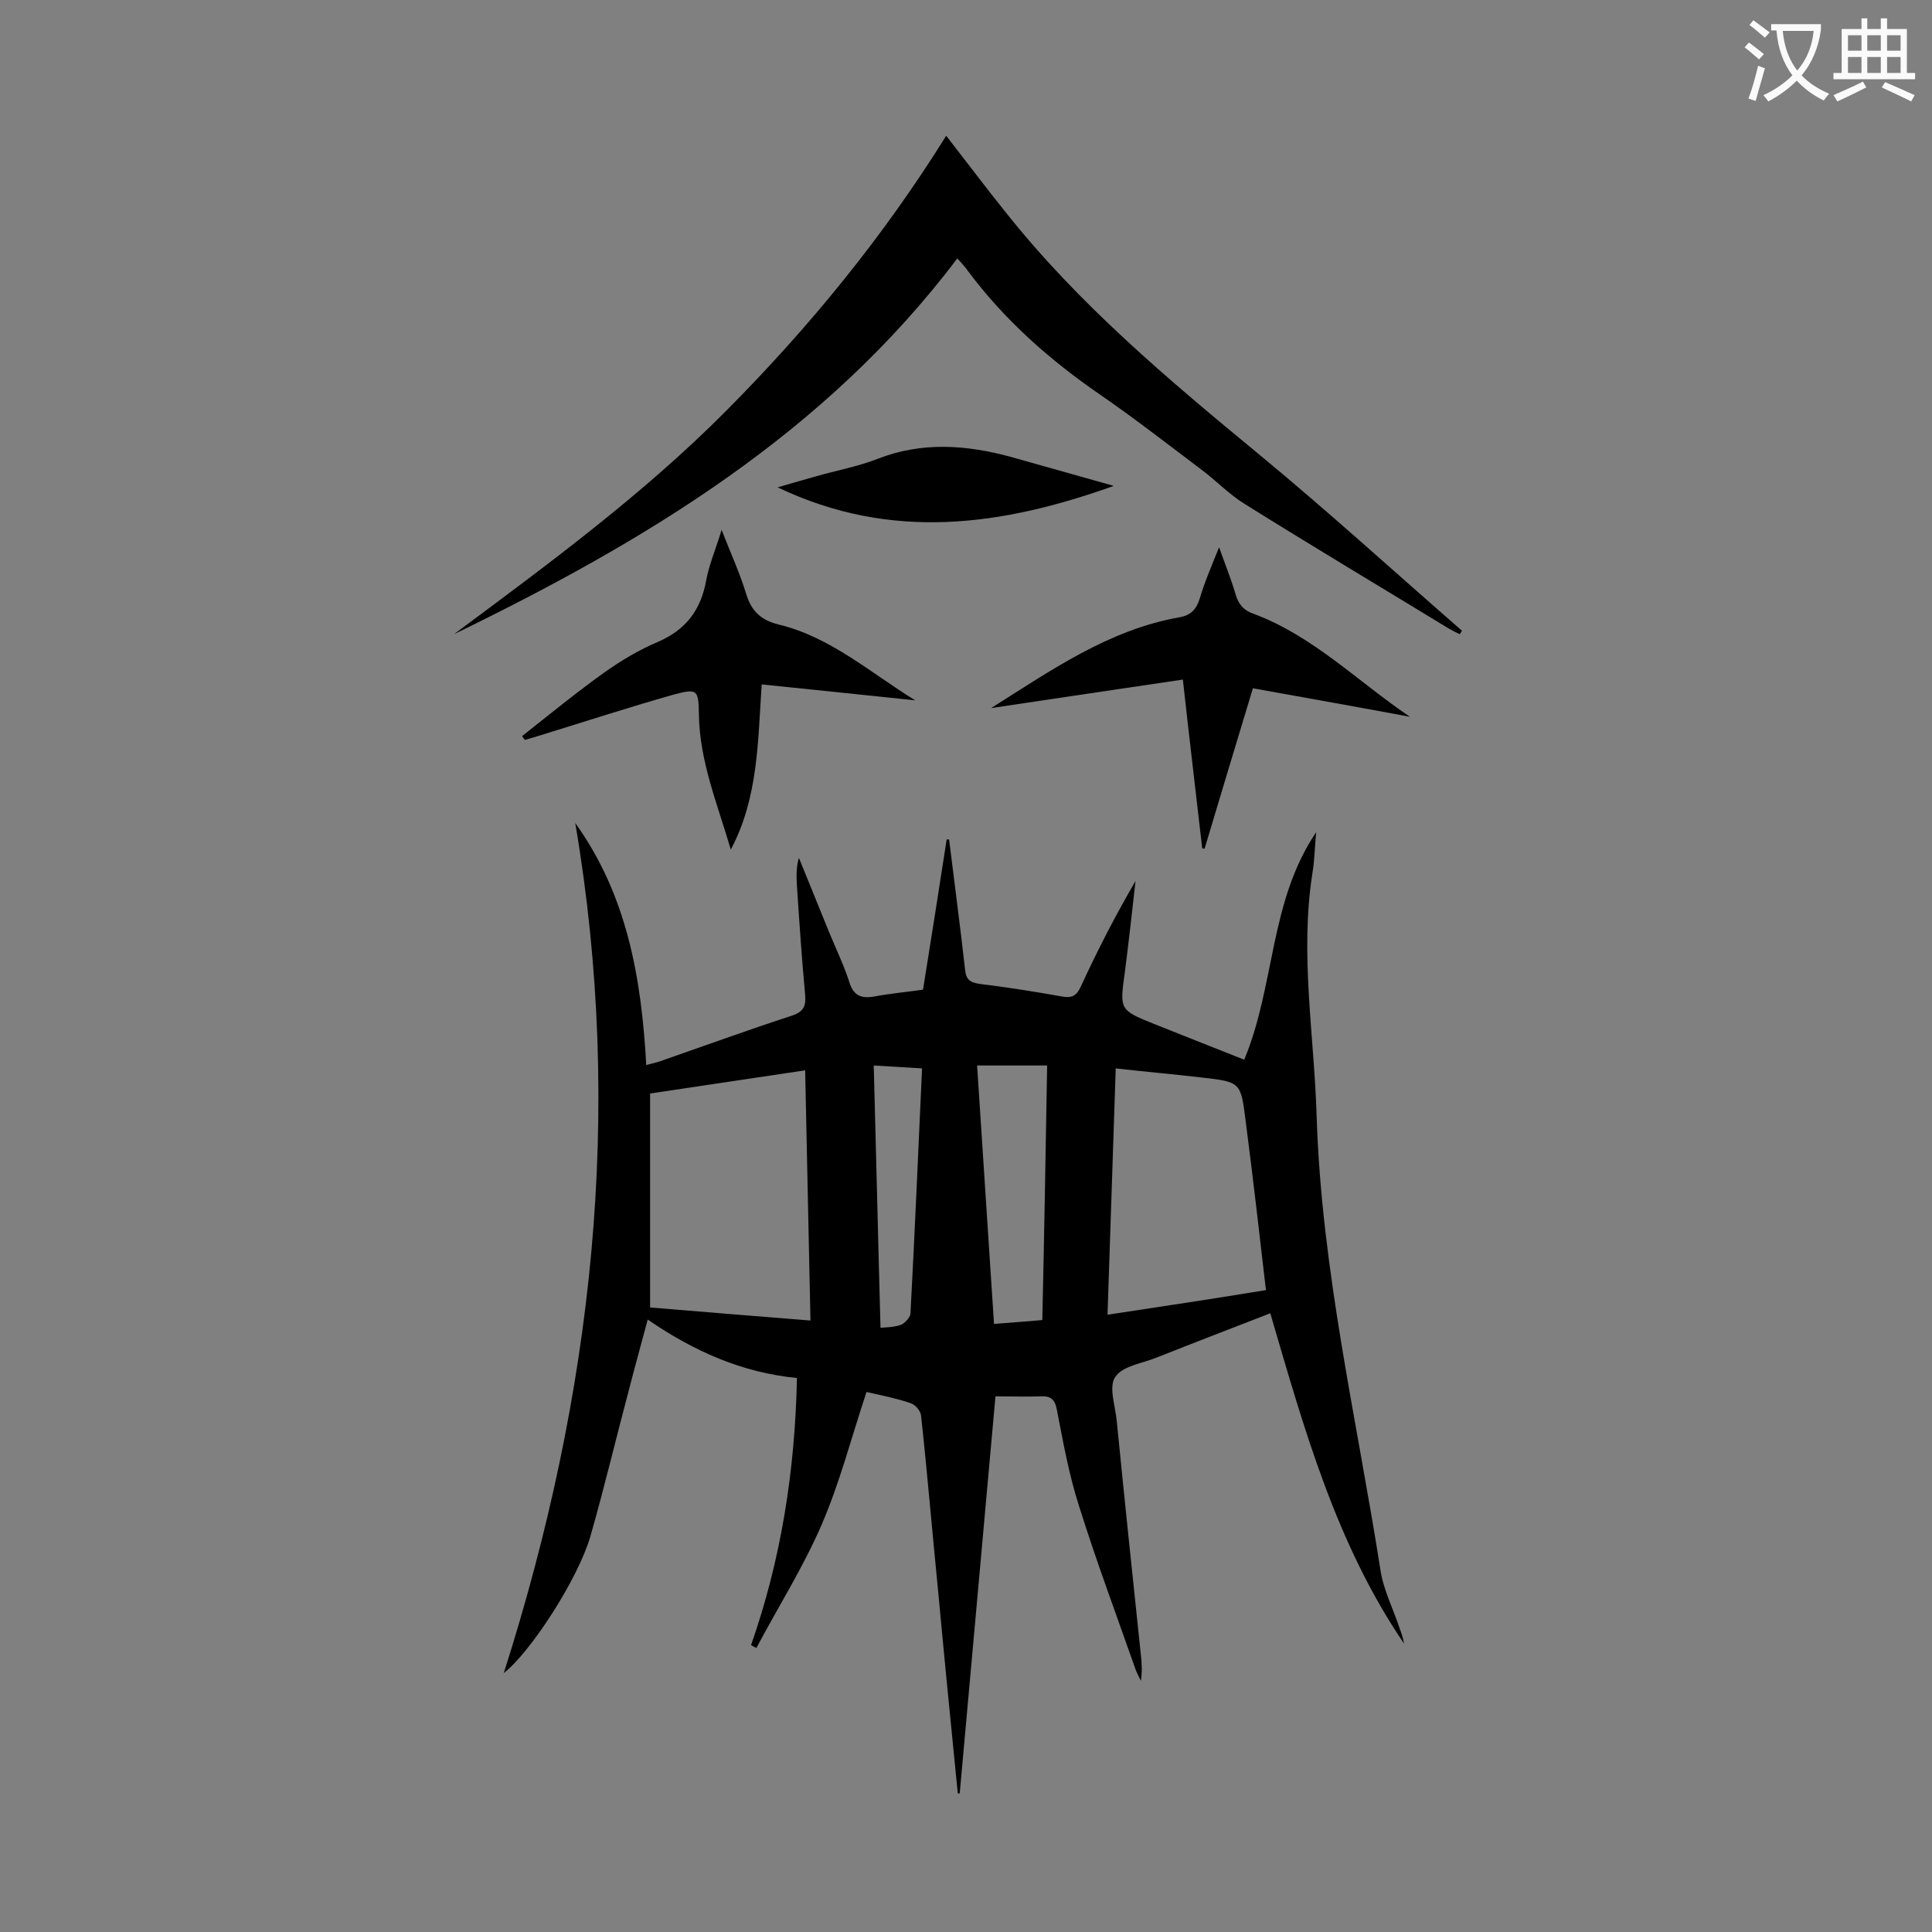 <svg enable-background="new 0 0 400 400" viewBox="0 0 400 400" xmlns="http://www.w3.org/2000/svg"><rect x="0" y="0" width="400" height="400" fill="#808080" stroke="none"/><g fill="#000001"><path d="m155.5 340.6c6.2-17.7 9.1-36 9.5-55.3-11.3-1.1-21.3-5.5-30.9-12.1-1.4 5.3-2.7 9.9-3.9 14.6-2.7 10.1-5.1 20.3-8 30.4-2.6 8.8-12.3 23.8-17.9 28.2 18.4-57.7 25-116.1 14.8-176 10.7 14.9 13.7 32 14.7 50.1 1.5-.4 2.5-.6 3.5-1 8.9-3.1 17.7-6.3 26.6-9.2 2.4-.8 3-1.9 2.8-4.3-.7-7.5-1.2-15-1.7-22.5-.1-1.9-.2-3.8.4-5.9 2.1 5.2 4.2 10.3 6.3 15.5 1.4 3.4 3 6.7 4.1 10.1.9 3 2.5 3.6 5.3 3.1 3.2-.6 6.5-.9 10-1.4 1.7-10.5 3.3-20.8 4.9-31.1h.5c1.1 9 2.3 17.9 3.3 26.9.2 2.1 1 2.7 3 3 5.7.7 11.4 1.6 17 2.6 2.1.4 3.1-.1 4-2.1 3.4-7.4 7.1-14.6 11.3-21.8-.7 6.3-1.4 12.5-2.2 18.8-1.1 7.9-1.2 7.9 6.3 10.9 6 2.4 12.1 4.8 18.4 7.3 6.4-15.3 5.2-32.8 14.9-47.1-.3 2.9-.3 5.7-.8 8.6-2.6 16.8.4 33.5.9 50.3 1 31.7 8.3 62.6 13.2 93.8.6 4.1 2.6 8 3.9 11.9.4 1.1.8 2.2 1 3.4-14.1-20.7-20.7-44.5-27.7-68.4-8 3.1-15.8 6.1-23.6 9.2-3 1.2-7 1.7-8.5 4-1.4 2 0 5.9.3 9 1.6 16.2 3.3 32.3 5 48.5.2 1.7.3 3.5 0 5.4-.3-.7-.7-1.4-1-2.1-4-11.4-8.2-22.6-11.8-34.1-2.1-6.5-3.3-13.3-4.6-20-.4-2.1-1.3-2.8-3.3-2.7-3 .1-6 0-9.4 0-2.5 27.5-4.9 54.8-7.4 82.2-.1 0-.3 0-.4 0-1.4-14.1-2.8-28.1-4.1-42.2-1.2-12-2.2-24-3.5-36-.1-1-1.2-2.3-2.2-2.6-2.9-1-6-1.6-9.1-2.3-3.1 9.3-5.5 18.7-9.3 27.5s-9 17-13.5 25.5c-.6-.3-.9-.5-1.1-.6zm11.2-119c-10.9 1.6-21.2 3.2-32.1 4.8v44.3c10.8.9 21.9 1.8 33.2 2.7-.4-17.4-.7-34.1-1.1-51.8zm95.4 45.5c-1.4-12-2.7-23.5-4.2-35-1-8-1-8.1-9-9-5.9-.7-11.8-1.2-17.9-1.9-.6 17.2-1.1 33.9-1.7 51 11.2-1.7 21.9-3.3 32.8-5.1zm-59.8-46.5c1.2 18 2.3 35.6 3.5 53.5 3.6-.3 6.9-.5 10-.8.4-17.8.7-35.1 1-52.7-4.3 0-9.2 0-14.5 0zm-11.4.6c-3.6-.2-6.8-.4-10-.6.5 18.3.9 36.2 1.4 54.3 1.2-.1 2.8-.1 4.2-.6.8-.3 1.9-1.5 2-2.3.9-16.7 1.6-33.4 2.4-50.8z"/><path d="m198.2 53.5c-27.4 36.3-64.7 58.6-104.2 77.8 19.5-14.5 39.1-28.9 56.3-46.2s32.6-36.1 45.6-57c4.2 5.4 8.1 10.6 12.2 15.7 15.2 19.2 33.8 34.8 52.6 50.3 14.3 11.8 28 24.3 42 36.5-.2.2-.3.5-.5.7-.8-.4-1.6-.8-2.3-1.2-14.1-8.6-28.2-17-42.1-25.7-3.3-2-6-4.9-9.1-7.2-6.9-5.2-13.7-10.5-20.8-15.4-10.5-7.2-19.9-15.5-27.5-25.7-.6-.9-1.4-1.7-2.2-2.6z"/><path d="m108.1 152.4c5.7-4.5 11.3-9.1 17.2-13.3 3.4-2.4 7.1-4.6 10.9-6.2 5.8-2.5 8.9-6.6 10-12.7.6-3.3 2-6.5 3.2-10.5 1.9 4.9 3.8 9 5.1 13.3 1.1 3.6 3.1 5.4 6.7 6.3 10.8 2.6 19 10 28.3 15.7-10.5-1.1-21-2.2-31.8-3.3-.8 11.8-.7 23.5-6.4 34.2-2.7-9.3-6.5-18.3-6.6-28.1-.1-5-.3-5.3-5.2-4-9.2 2.6-18.4 5.6-27.5 8.4-1.1.3-2.2.7-3.3 1-.3-.3-.4-.5-.6-.8z"/><path d="m205.2 146.6c12.4-7.8 24.3-16.2 39-18.8 2.3-.4 3.5-1.6 4.2-3.9 1-3.4 2.4-6.6 4-10.6 1.3 3.7 2.5 6.6 3.4 9.7.6 2.1 1.7 3.4 3.8 4.1 12.3 4.6 21.5 14 32.3 21.3-10.7-2-21.4-3.9-32.5-5.9-3.4 11.2-6.7 22.2-10 33.2-.2 0-.3 0-.5-.1-1.3-11.5-2.7-23-4-34.9-13.4 2-26.5 3.9-39.7 5.9z"/><path d="m230.6 100.6c-23 8.2-45.9 11.6-69.6.3 3.1-.9 5.5-1.6 8-2.3 4.2-1.2 8.6-2 12.7-3.6 9.2-3.6 18.4-2.9 27.6-.4z"/></g><path d="m362.1 8.8c1.1.8 2.1 1.6 3.1 2.4l-1 1.1c-1.3-1.1-2.3-2-3-2.5zm1.9 4.8c.5.2.9.4 1.4.5-.6 2.3-1.3 4.5-1.9 6.8l-1.5-.5c.8-2.1 1.4-4.3 2-6.8zm-1-9.4c1.3.9 2.4 1.8 3.4 2.5l-1 1.1c-1.4-1.2-2.4-2.1-3.2-2.6zm3.7 2.2v-1.4h10.3v1.2c-.5 3.6-1.8 6.8-4 9.4 1.5 1.6 3.4 2.8 5.7 3.8-.3.4-.7.8-1.1 1.4-2.3-1.1-4.1-2.5-5.6-4.1-1.6 1.6-3.6 3.1-5.9 4.3-.3-.5-.7-.9-1-1.3 2.4-1.1 4.4-2.5 6-4.1-1.9-2.5-3-5.6-3.3-9.3h-1.1zm8.8 0h-6.4c.3 3.3 1.3 6 3 8.2 2-2.3 3.1-5.1 3.4-8.2z" fill="#fafafb"/><path d="m385.3 3.8h1.3v2.2h2.8v-2.2h1.3v2.2h4.1v9.1h1.7v1.3h-16.9v-1.3h1.7v-9.1h4.1v-2.2zm.4 13.1.7 1.2c-1.8.9-3.8 1.9-6 2.9-.2-.4-.5-.8-.8-1.3 2.3-1 4.3-1.9 6.1-2.8zm-3.1-6.4h2.8v-3.2h-2.8zm0 4.6h2.8v-3.3h-2.8zm4-4.6h2.8v-3.2h-2.8zm0 4.6h2.8v-3.3h-2.8zm3.7 1.9c2.1.9 4.1 1.8 6.1 2.7l-.7 1.3c-2.2-1.1-4.2-2-6.1-2.9zm3.2-9.7h-2.8v3.2h2.8zm-2.8 7.8h2.8v-3.3h-2.8z" fill="#fafafb"/></svg>